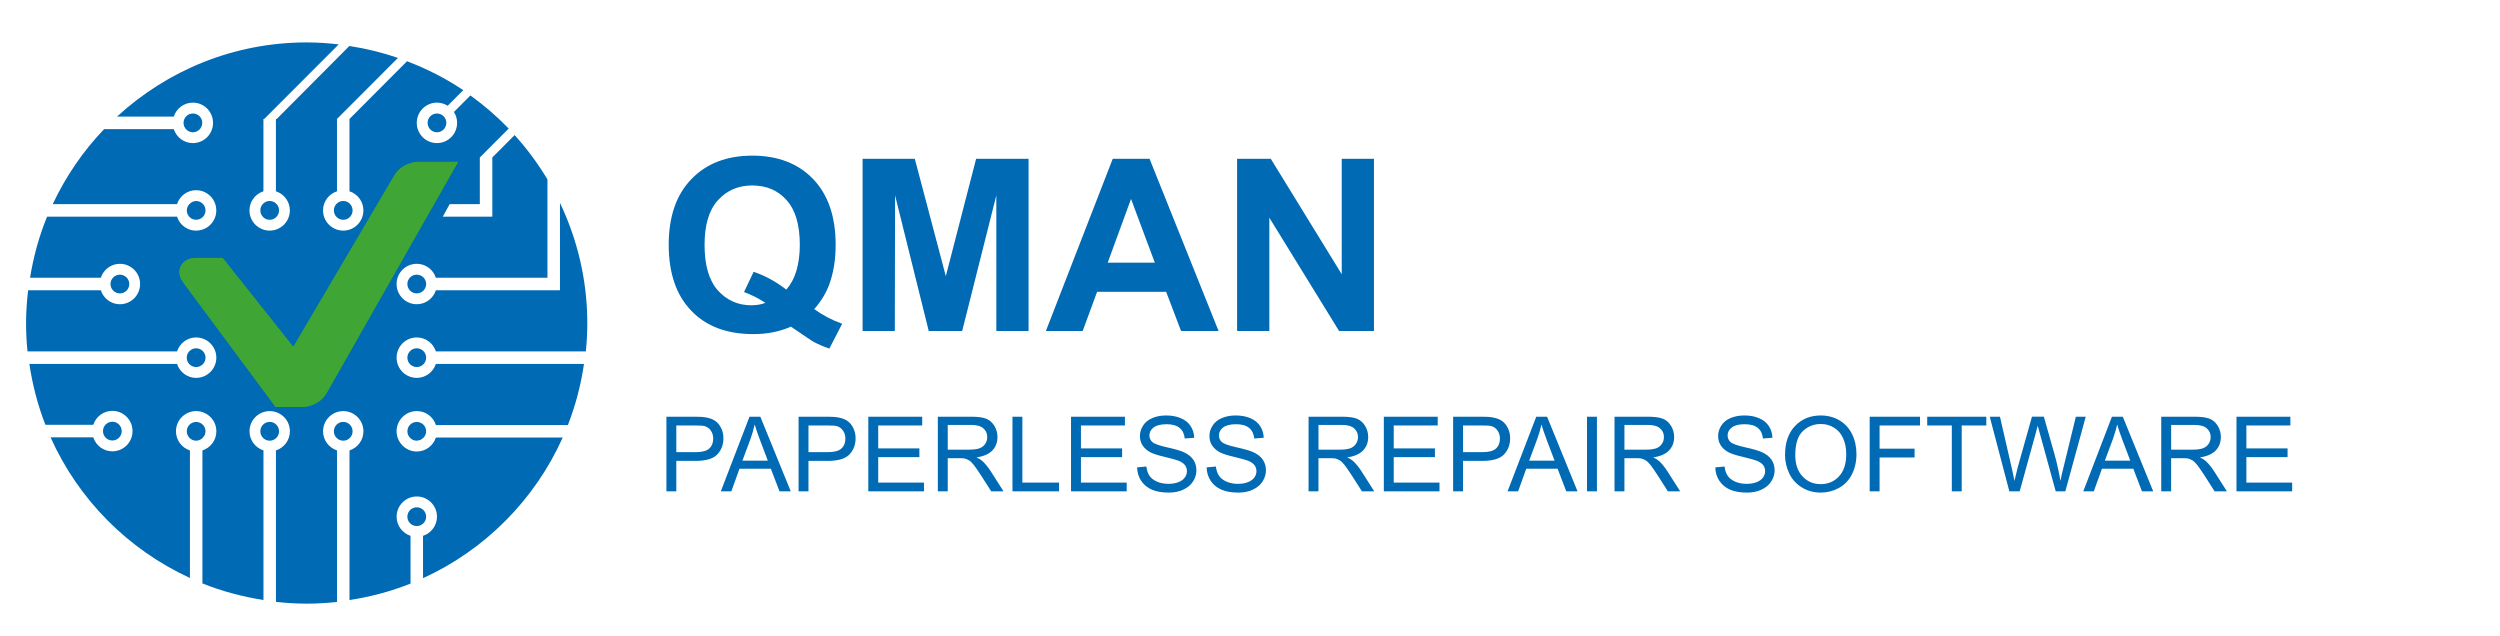 <?xml version="1.0" encoding="utf-8"?>
<!-- Generator: Adobe Illustrator 16.0.0, SVG Export Plug-In . SVG Version: 6.00 Build 0)  -->
<!DOCTYPE svg PUBLIC "-//W3C//DTD SVG 1.1//EN" "http://www.w3.org/Graphics/SVG/1.1/DTD/svg11.dtd">
<svg version="1.1" id="Ebene_1" xmlns="http://www.w3.org/2000/svg" xmlns:xlink="http://www.w3.org/1999/xlink" x="0px" y="0px"
	 width="311.81px" height="79.37px" viewBox="0 0 311.81 79.37" enable-background="new 0 0 311.81 79.37" xml:space="preserve">
<g>
	<path fill="#006AB4" d="M101.556,38.552c1.08,0.78,2.22,1.38,3.479,1.83l-1.59,3.09c-0.66-0.211-1.29-0.48-1.92-0.811
		c-0.15-0.061-1.11-0.721-2.88-1.92c-1.41,0.63-2.97,0.93-4.68,0.93c-3.3,0-5.88-0.959-7.74-2.91c-1.89-1.95-2.82-4.71-2.82-8.22
		s0.93-6.24,2.82-8.189c1.86-1.95,4.41-2.94,7.62-2.94c3.18,0,5.73,0.99,7.59,2.94c1.86,1.95,2.79,4.68,2.79,8.189
		c0,1.86-0.27,3.48-0.78,4.89C103.056,36.512,102.426,37.563,101.556,38.552L101.556,38.552z M98.076,36.123
		c0.57-0.66,0.99-1.44,1.26-2.37s0.42-2.01,0.42-3.21c0-2.49-0.54-4.35-1.65-5.58c-1.08-1.23-2.52-1.83-4.29-1.83
		s-3.18,0.63-4.29,1.86s-1.65,3.09-1.65,5.55c0,2.52,0.54,4.41,1.65,5.67c1.11,1.23,2.49,1.86,4.17,1.86c0.63,0,1.23-0.09,1.77-0.3
		c-0.87-0.57-1.77-1.02-2.67-1.35l1.2-2.52C95.436,34.382,96.786,35.132,98.076,36.123L98.076,36.123z M107.587,41.282V19.803h6.509
		l3.87,14.639l3.78-14.639h6.54v21.479h-4.02V24.363l-4.26,16.919h-4.17l-4.2-16.919l-0.03,16.919H107.587z M151.986,41.282h-4.68
		l-1.86-4.89h-8.609l-1.8,4.89h-4.59l8.339-21.479h4.59L151.986,41.282z M144.036,32.763l-2.97-7.95l-2.91,7.95H144.036z
		 M154.296,41.282V19.803h4.2l8.85,14.399V19.803h4.02v21.479h-4.35l-8.699-14.129v14.129H154.296z"/>
	<path fill="#006AB4" d="M83.118,61.282v-9.309h3.51c0.624,0,1.092,0.026,1.417,0.091c0.468,0.078,0.845,0.221,1.157,0.43
		c0.312,0.221,0.559,0.52,0.741,0.896c0.195,0.391,0.286,0.807,0.286,1.274c0,0.78-0.247,1.456-0.754,2.002s-1.417,0.819-2.73,0.819
		h-2.392v3.796H83.118z M84.353,56.395h2.405c0.793,0,1.365-0.144,1.69-0.443c0.338-0.299,0.507-0.715,0.507-1.248
		c0-0.389-0.104-0.727-0.299-1c-0.195-0.286-0.455-0.469-0.78-0.559c-0.195-0.053-0.585-0.078-1.144-0.078h-2.379V56.395z"/>
	<path fill="#006AB4" d="M89.904,61.282l3.575-9.309h1.352l3.796,9.309h-1.404l-1.079-2.821h-3.913l-1.014,2.821H89.904z
		 M92.595,57.46h3.172l-0.975-2.574c-0.299-0.793-0.52-1.442-0.663-1.95c-0.13,0.611-0.312,1.209-0.52,1.795L92.595,57.46z
		 M99.602,61.282v-9.309h3.51c0.624,0,1.092,0.026,1.417,0.091c0.468,0.078,0.845,0.221,1.157,0.43
		c0.312,0.221,0.559,0.52,0.741,0.896c0.195,0.391,0.286,0.807,0.286,1.274c0,0.78-0.247,1.456-0.754,2.002
		c-0.507,0.546-1.417,0.819-2.73,0.819h-2.392v3.796H99.602z M100.837,56.395h2.405c0.793,0,1.365-0.144,1.69-0.443
		c0.338-0.299,0.507-0.715,0.507-1.248c0-0.389-0.104-0.727-0.299-1c-0.195-0.286-0.455-0.469-0.78-0.559
		c-0.195-0.053-0.585-0.078-1.144-0.078h-2.379V56.395z M108.299,61.282v-9.309h6.722v1.093h-5.486v2.859h5.135v1.092h-5.135v3.172
		h5.707v1.093H108.299z M116.97,61.282v-9.309h4.122c0.832,0,1.469,0.078,1.898,0.247c0.429,0.169,0.767,0.469,1.027,0.885
		c0.26,0.428,0.39,0.896,0.39,1.403c0,0.663-0.208,1.222-0.637,1.677c-0.429,0.442-1.092,0.741-1.976,0.858
		c0.325,0.155,0.572,0.312,0.741,0.468c0.351,0.325,0.689,0.741,1.014,1.235l1.612,2.535h-1.534l-1.235-1.937
		c-0.364-0.56-0.663-0.988-0.884-1.287c-0.234-0.3-0.442-0.508-0.624-0.625c-0.195-0.117-0.377-0.195-0.572-0.246
		c-0.13-0.026-0.364-0.039-0.676-0.039h-1.43v4.134H116.97z M118.205,56.082h2.639c0.572,0,1.001-0.053,1.326-0.169
		c0.312-0.117,0.546-0.312,0.715-0.56c0.169-0.26,0.247-0.545,0.247-0.845c0-0.442-0.156-0.793-0.481-1.079
		c-0.312-0.285-0.819-0.429-1.508-0.429h-2.938V56.082z M126.278,61.282v-9.309h1.235v8.216h4.576v1.093H126.278z M133.583,61.282
		v-9.309h6.722v1.093h-5.486v2.859h5.135v1.092h-5.135v3.172h5.707v1.093H133.583z M141.826,58.292l1.157-0.104
		c0.052,0.469,0.182,0.858,0.39,1.158c0.195,0.299,0.507,0.532,0.936,0.728c0.416,0.182,0.897,0.272,1.417,0.272
		c0.468,0,0.884-0.064,1.248-0.207c0.364-0.144,0.624-0.338,0.806-0.586c0.169-0.234,0.26-0.507,0.26-0.793
		c0-0.285-0.091-0.546-0.26-0.767c-0.169-0.208-0.442-0.39-0.832-0.546c-0.247-0.092-0.806-0.248-1.651-0.455
		c-0.858-0.195-1.456-0.391-1.807-0.572c-0.442-0.234-0.767-0.533-0.988-0.871c-0.221-0.352-0.325-0.729-0.325-1.156
		c0-0.482,0.13-0.91,0.403-1.326c0.26-0.404,0.65-0.716,1.17-0.937c0.507-0.208,1.079-0.312,1.703-0.312
		c0.689,0,1.3,0.116,1.82,0.338c0.533,0.221,0.936,0.545,1.222,0.975c0.286,0.43,0.429,0.923,0.455,1.469l-1.183,0.092
		c-0.065-0.586-0.273-1.027-0.65-1.326c-0.364-0.299-0.897-0.455-1.612-0.455c-0.754,0-1.287,0.143-1.638,0.416
		c-0.338,0.272-0.507,0.598-0.507,0.975c0,0.338,0.117,0.611,0.364,0.832c0.234,0.221,0.858,0.441,1.859,0.663
		c1.001,0.222,1.69,0.429,2.054,0.599c0.546,0.246,0.936,0.559,1.196,0.936c0.26,0.391,0.39,0.832,0.39,1.326
		s-0.143,0.962-0.429,1.404c-0.273,0.429-0.689,0.767-1.222,1.014c-0.52,0.247-1.118,0.363-1.781,0.363
		c-0.845,0-1.547-0.116-2.119-0.363c-0.572-0.247-1.014-0.624-1.339-1.105C142.008,59.475,141.838,58.916,141.826,58.292
		L141.826,58.292z M150.497,58.292l1.157-0.104c0.052,0.469,0.182,0.858,0.39,1.158c0.195,0.299,0.507,0.532,0.936,0.728
		c0.416,0.182,0.897,0.272,1.417,0.272c0.468,0,0.884-0.064,1.248-0.207c0.364-0.144,0.624-0.338,0.806-0.586
		c0.169-0.234,0.26-0.507,0.26-0.793c0-0.285-0.091-0.546-0.26-0.767c-0.169-0.208-0.442-0.39-0.832-0.546
		c-0.247-0.092-0.806-0.248-1.651-0.455c-0.858-0.195-1.456-0.391-1.807-0.572c-0.442-0.234-0.767-0.533-0.988-0.871
		c-0.221-0.352-0.325-0.729-0.325-1.156c0-0.482,0.13-0.91,0.403-1.326c0.26-0.404,0.65-0.716,1.17-0.937
		c0.507-0.208,1.079-0.312,1.703-0.312c0.689,0,1.3,0.116,1.82,0.338c0.533,0.221,0.936,0.545,1.222,0.975
		c0.285,0.43,0.429,0.923,0.455,1.469l-1.183,0.092c-0.065-0.586-0.273-1.027-0.65-1.326c-0.364-0.299-0.897-0.455-1.612-0.455
		c-0.754,0-1.287,0.143-1.638,0.416c-0.338,0.272-0.507,0.598-0.507,0.975c0,0.338,0.117,0.611,0.364,0.832
		c0.234,0.221,0.858,0.441,1.859,0.663c1.001,0.222,1.69,0.429,2.054,0.599c0.546,0.246,0.937,0.559,1.196,0.936
		c0.26,0.391,0.391,0.832,0.391,1.326s-0.144,0.962-0.43,1.404c-0.273,0.429-0.689,0.767-1.222,1.014
		c-0.52,0.247-1.118,0.363-1.781,0.363c-0.845,0-1.547-0.116-2.119-0.363c-0.572-0.247-1.014-0.624-1.339-1.105
		C150.679,59.475,150.509,58.916,150.497,58.292L150.497,58.292z M163.211,61.282v-9.309h4.121c0.832,0,1.469,0.078,1.897,0.247
		s0.767,0.469,1.027,0.885c0.26,0.428,0.39,0.896,0.39,1.403c0,0.663-0.208,1.222-0.637,1.677c-0.43,0.442-1.092,0.741-1.977,0.858
		c0.325,0.155,0.572,0.312,0.741,0.468c0.351,0.325,0.689,0.741,1.015,1.235l1.611,2.535h-1.533l-1.235-1.937
		c-0.364-0.56-0.663-0.988-0.884-1.287c-0.234-0.3-0.442-0.508-0.625-0.625c-0.194-0.117-0.377-0.195-0.571-0.246
		c-0.13-0.026-0.364-0.039-0.677-0.039h-1.43v4.134H163.211z M164.445,56.082h2.639c0.572,0,1.002-0.053,1.326-0.169
		c0.313-0.117,0.547-0.312,0.715-0.56c0.17-0.26,0.248-0.545,0.248-0.845c0-0.442-0.156-0.793-0.481-1.079
		c-0.312-0.285-0.819-0.429-1.508-0.429h-2.938V56.082z M172.596,61.282v-9.309h6.722v1.093h-5.486v2.859h5.136v1.092h-5.136v3.172
		h5.708v1.093H172.596z M181.241,61.282v-9.309h3.511c0.623,0,1.092,0.026,1.416,0.091c0.469,0.078,0.846,0.221,1.158,0.43
		c0.311,0.221,0.559,0.52,0.74,0.896c0.195,0.391,0.285,0.807,0.285,1.274c0,0.78-0.246,1.456-0.754,2.002
		c-0.506,0.546-1.416,0.819-2.729,0.819h-2.393v3.796H181.241z M182.477,56.395h2.404c0.793,0,1.365-0.144,1.691-0.443
		c0.338-0.299,0.506-0.715,0.506-1.248c0-0.389-0.104-0.727-0.299-1c-0.195-0.286-0.455-0.469-0.779-0.559
		c-0.195-0.053-0.586-0.078-1.145-0.078h-2.379V56.395z"/>
	<path fill="#006AB4" d="M188.031,61.282l3.576-9.309h1.352l3.797,9.309h-1.404l-1.08-2.821h-3.912l-1.014,2.821H188.031z
		 M190.723,57.46h3.172l-0.975-2.574c-0.299-0.793-0.52-1.442-0.662-1.95c-0.131,0.611-0.313,1.209-0.521,1.795L190.723,57.46z
		 M197.938,61.282v-9.309h1.236v9.309H197.938z M201.369,61.282v-9.309h4.121c0.832,0,1.471,0.078,1.898,0.247
		c0.43,0.169,0.768,0.469,1.027,0.885c0.26,0.428,0.391,0.896,0.391,1.403c0,0.663-0.209,1.222-0.637,1.677
		c-0.43,0.442-1.092,0.741-1.977,0.858c0.324,0.155,0.572,0.312,0.74,0.468c0.352,0.325,0.689,0.741,1.014,1.235l1.613,2.535h-1.535
		l-1.234-1.937c-0.363-0.56-0.662-0.988-0.885-1.287c-0.232-0.3-0.441-0.508-0.623-0.625c-0.195-0.117-0.377-0.195-0.572-0.246
		c-0.129-0.026-0.363-0.039-0.676-0.039h-1.43v4.134H201.369z M202.605,56.082h2.639c0.572,0,1.002-0.053,1.326-0.169
		c0.313-0.117,0.545-0.312,0.715-0.56c0.17-0.26,0.246-0.545,0.246-0.845c0-0.442-0.154-0.793-0.48-1.079
		c-0.313-0.285-0.818-0.429-1.508-0.429h-2.938V56.082z M213.941,58.292l1.156-0.104c0.053,0.469,0.182,0.858,0.391,1.158
		c0.195,0.299,0.506,0.532,0.936,0.728c0.416,0.182,0.896,0.272,1.418,0.272c0.467,0,0.883-0.064,1.248-0.207
		c0.363-0.144,0.623-0.338,0.805-0.586c0.17-0.234,0.26-0.507,0.26-0.793c0-0.285-0.09-0.546-0.26-0.767
		c-0.168-0.208-0.441-0.39-0.832-0.546c-0.246-0.092-0.805-0.248-1.65-0.455c-0.857-0.195-1.457-0.391-1.807-0.572
		c-0.443-0.234-0.768-0.533-0.988-0.871c-0.221-0.352-0.326-0.729-0.326-1.156c0-0.482,0.131-0.91,0.404-1.326
		c0.26-0.404,0.65-0.716,1.17-0.937c0.506-0.208,1.078-0.312,1.703-0.312c0.689,0,1.299,0.116,1.82,0.338
		c0.533,0.221,0.936,0.545,1.221,0.975c0.287,0.43,0.43,0.923,0.455,1.469l-1.182,0.092c-0.066-0.586-0.273-1.027-0.65-1.326
		c-0.365-0.299-0.898-0.455-1.613-0.455c-0.754,0-1.287,0.143-1.637,0.416c-0.338,0.272-0.508,0.598-0.508,0.975
		c0,0.338,0.117,0.611,0.363,0.832c0.234,0.221,0.859,0.441,1.859,0.663c1.002,0.222,1.691,0.429,2.055,0.599
		c0.547,0.246,0.936,0.559,1.195,0.936c0.262,0.391,0.391,0.832,0.391,1.326s-0.143,0.962-0.43,1.404
		c-0.271,0.429-0.688,0.767-1.221,1.014c-0.521,0.247-1.119,0.363-1.781,0.363c-0.846,0-1.547-0.116-2.119-0.363
		s-1.014-0.624-1.34-1.105C214.123,59.475,213.953,58.916,213.941,58.292L213.941,58.292z M222.637,56.758
		c0-1.547,0.416-2.756,1.248-3.627s1.898-1.313,3.213-1.313c0.857,0,1.637,0.207,2.326,0.61c0.689,0.416,1.209,0.988,1.572,1.716
		c0.365,0.741,0.547,1.573,0.547,2.496c0,0.949-0.195,1.795-0.572,2.535c-0.377,0.741-0.922,1.301-1.625,1.69
		c-0.689,0.377-1.443,0.571-2.248,0.571c-0.885,0-1.664-0.207-2.354-0.637c-0.689-0.416-1.223-1-1.574-1.729
		C222.82,58.344,222.637,57.564,222.637,56.758L222.637,56.758z M223.912,56.771c0,1.117,0.299,2.002,0.91,2.651
		c0.598,0.638,1.352,0.962,2.262,0.962c0.924,0,1.689-0.324,2.287-0.975c0.6-0.65,0.898-1.573,0.898-2.77
		c0-0.754-0.131-1.416-0.391-1.976c-0.246-0.572-0.623-1.001-1.117-1.313s-1.041-0.468-1.664-0.468c-0.871,0-1.613,0.299-2.25,0.897
		C224.225,54.379,223.912,55.38,223.912,56.771L223.912,56.771z M233.193,61.282v-9.309h6.279v1.093h-5.043v2.898h4.367v1.092
		h-4.367v4.226H233.193z M243.438,61.282v-8.216h-3.068v-1.093h7.371v1.093h-3.068v8.216H243.438z M250.613,61.282l-2.443-9.309
		h1.273l1.404,6.11c0.143,0.637,0.285,1.262,0.402,1.898c0.234-0.988,0.377-1.561,0.416-1.717l1.77-6.292h1.48l1.34,4.72
		c0.324,1.156,0.559,2.262,0.729,3.289c0.117-0.586,0.271-1.262,0.467-2.028l1.457-5.98h1.234l-2.547,9.309h-1.197l-1.949-7.099
		c-0.17-0.585-0.273-0.949-0.299-1.092c-0.117,0.43-0.209,0.793-0.287,1.092l-1.963,7.099H250.613z"/>
	<path fill="#006AB4" d="M259.834,61.282l3.574-9.309h1.354l3.795,9.309h-1.404l-1.078-2.821h-3.914l-1.014,2.821H259.834z
		 M262.525,57.46h3.172l-0.975-2.574c-0.299-0.793-0.521-1.442-0.664-1.95c-0.129,0.611-0.313,1.209-0.52,1.795L262.525,57.46z
		 M269.559,61.282v-9.309h4.121c0.832,0,1.469,0.078,1.896,0.247c0.43,0.169,0.768,0.469,1.027,0.885
		c0.26,0.428,0.391,0.896,0.391,1.403c0,0.663-0.209,1.222-0.637,1.677c-0.43,0.442-1.092,0.741-1.977,0.858
		c0.324,0.155,0.572,0.312,0.74,0.468c0.352,0.325,0.689,0.741,1.016,1.235l1.611,2.535h-1.533l-1.236-1.937
		c-0.363-0.56-0.662-0.988-0.883-1.287c-0.234-0.3-0.443-0.508-0.625-0.625c-0.195-0.117-0.377-0.195-0.572-0.246
		c-0.129-0.026-0.363-0.039-0.676-0.039h-1.43v4.134H269.559z M270.793,56.082h2.639c0.572,0,1.002-0.053,1.326-0.169
		c0.313-0.117,0.547-0.312,0.715-0.56c0.17-0.26,0.248-0.545,0.248-0.845c0-0.442-0.156-0.793-0.482-1.079
		c-0.311-0.285-0.818-0.429-1.508-0.429h-2.938V56.082z M278.943,61.282v-9.309h6.721v1.093h-5.486v2.859h5.137v1.092h-5.137v3.172
		h5.709v1.093H278.943z"/>
	<path fill="#006AB4" d="M43.977,53.793c0-0.646-0.521-1.174-1.166-1.174c-0.648,0-1.169,0.527-1.169,1.174
		c0,0.645,0.521,1.171,1.169,1.171C43.456,54.964,43.977,54.438,43.977,53.793L43.977,53.793z M15.179,53.768
		c0-0.645-0.521-1.168-1.168-1.168c-0.645,0-1.167,0.523-1.167,1.168c0,0.646,0.522,1.173,1.167,1.173
		C14.658,54.94,15.179,54.414,15.179,53.768L15.179,53.768z M25.457,54.376c0.027-0.045,0.065-0.079,0.085-0.128
		c0.028-0.066,0.028-0.145,0.045-0.218c0.016-0.078,0.046-0.153,0.046-0.237c0-0.646-0.529-1.166-1.171-1.166
		c-0.32,0-0.611,0.129-0.822,0.338c-0.213,0.212-0.342,0.504-0.342,0.828c0,0.645,0.521,1.168,1.167,1.171
		C24.893,54.963,25.254,54.721,25.457,54.376L25.457,54.376z M34.806,53.793c0-0.646-0.522-1.174-1.167-1.174
		c-0.647,0-1.169,0.527-1.169,1.174c0,0.645,0.522,1.171,1.169,1.171C34.283,54.964,34.806,54.438,34.806,53.793L34.806,53.793z
		 M50.809,44.609c0,0.646,0.525,1.171,1.17,1.171s1.172-0.524,1.172-1.171s-0.527-1.169-1.172-1.169S50.809,43.963,50.809,44.609
		L50.809,44.609z M53.151,64.443c0-0.648-0.527-1.17-1.172-1.17s-1.17,0.521-1.17,1.17c0,0.646,0.525,1.168,1.17,1.168
		S53.151,65.09,53.151,64.443L53.151,64.443z M54.365,43.827H73.07c0.117-1.163,0.179-2.343,0.179-3.538
		c0-5.372-1.246-10.441-3.408-14.99v10.907H54.365c-0.332,1.007-1.265,1.739-2.386,1.739c-1.387,0-2.515-1.129-2.515-2.521
		c0-1.393,1.128-2.522,2.515-2.522c1.121,0,2.056,0.733,2.386,1.741H68.28V22.381c-1.184-1.982-2.555-3.832-4.094-5.532
		l-2.783,2.792v7.379h-6.172l0.852-1.562h3.761V19.64l3.601-3.606c-1.461-1.518-3.061-2.894-4.774-4.129l-2.056,2.063
		c0.248,0.392,0.398,0.856,0.398,1.355c0,1.395-1.124,2.524-2.516,2.524c-1.39,0-2.516-1.129-2.516-2.524
		c0-1.395,1.126-2.523,2.516-2.523c0.493,0,0.946,0.147,1.335,0.392l1.945-1.948c-2.171-1.463-4.53-2.656-7.01-3.607l-7.178,7.201
		v9.02c1.005,0.33,1.736,1.266,1.736,2.383c0,1.395-1.126,2.522-2.516,2.522c-1.392,0-2.519-1.128-2.519-2.522
		c0-1.116,0.73-2.053,1.739-2.383v-9.02l7.604-7.617c-1.948-0.671-3.974-1.165-6.061-1.484l-9.057,9.101h-0.101v9.02
		c1.005,0.33,1.738,1.266,1.738,2.383c0,1.395-1.127,2.522-2.517,2.522c-1.39,0-2.521-1.128-2.521-2.522
		c0-1.116,0.733-2.053,1.741-2.383v-9.02h0.1l9.291-9.303c-1.315-0.15-2.646-0.245-4.001-0.245c-9.131,0-17.418,3.526-23.65,9.253
		h7.078c0.329-1.009,1.263-1.743,2.38-1.743c1.394,0,2.518,1.129,2.518,2.523c0,1.395-1.124,2.524-2.518,2.524
		c-1.118,0-2.051-0.733-2.38-1.742h-8.688c-2.617,2.732-4.78,5.888-6.407,9.354h15.5c0.328-1.006,1.265-1.739,2.379-1.739
		c0.524,0,1.011,0.159,1.413,0.432c0.669,0.453,1.108,1.22,1.108,2.089c0,1.395-1.126,2.522-2.518,2.522
		c-0.347,0-0.68-0.071-0.979-0.199c-0.121-0.05-0.231-0.116-0.341-0.185c-0.028-0.016-0.06-0.029-0.087-0.046
		c-0.458-0.311-0.799-0.773-0.976-1.313H5.872c-0.991,2.417-1.693,4.973-2.125,7.624h8.828c0.328-1.008,1.265-1.741,2.378-1.741
		c1.395,0,2.521,1.129,2.521,2.522c0,1.392-1.126,2.521-2.521,2.521c-1.113,0-2.05-0.732-2.378-1.739H3.509
		c-0.156,1.34-0.258,2.699-0.258,4.083c0,1.195,0.062,2.375,0.18,3.538h18.652c0.328-1.007,1.265-1.739,2.379-1.739
		c1.393,0,2.521,1.129,2.521,2.521c0,1.392-1.127,2.521-2.521,2.521c-1.115,0-2.051-0.732-2.379-1.74H3.665
		c0.386,2.64,1.058,5.183,1.998,7.596h5.971c0.326-1.01,1.26-1.742,2.377-1.742c1.392,0,2.518,1.129,2.518,2.523
		s-1.126,2.524-2.518,2.524c-1.117,0-2.051-0.734-2.377-1.743H6.308c3.468,7.754,9.667,13.997,17.381,17.537V56.181
		c-1.008-0.328-1.741-1.269-1.741-2.388c0-1.391,1.127-2.521,2.515-2.521c0.177,0,0.348,0.02,0.513,0.053
		c1.148,0.234,2.009,1.251,2.009,2.469c0,1.119-0.732,2.057-1.739,2.386v16.587c2.416,0.967,4.968,1.656,7.615,2.065V56.178
		c-1.005-0.329-1.741-1.266-1.741-2.385c0-1.391,1.13-2.52,2.521-2.52c1.389,0,2.517,1.129,2.517,2.52
		c0,1.119-0.733,2.057-1.741,2.386v18.89c1.261,0.139,2.537,0.221,3.835,0.221c1.279,0,2.538-0.078,3.781-0.211v-18.9
		c-1.005-0.329-1.739-1.266-1.739-2.385c0-1.391,1.127-2.52,2.519-2.52c1.389,0,2.516,1.129,2.516,2.52
		c0,1.119-0.731,2.057-1.739,2.386v18.66c2.646-0.405,5.198-1.09,7.614-2.055v-5.955c-1.004-0.329-1.737-1.267-1.737-2.386
		c0-1.393,1.128-2.521,2.515-2.521c1.394,0,2.52,1.129,2.52,2.521c0,1.119-0.733,2.057-1.74,2.386v5.284
		c7.73-3.532,13.944-9.779,17.421-17.539H54.365c-0.332,1.008-1.265,1.741-2.386,1.741c-0.727,0-1.377-0.316-1.835-0.81
		c-0.418-0.451-0.682-1.051-0.682-1.713c0-0.695,0.283-1.326,0.74-1.782c0.454-0.456,1.083-0.739,1.777-0.739
		c0.697,0,1.329,0.283,1.783,0.739c0.274,0.276,0.477,0.622,0.603,1.002h16.463c0.946-2.423,1.62-4.974,2.008-7.622H54.365
		c-0.332,1.008-1.265,1.74-2.386,1.74c-1.387,0-2.515-1.13-2.515-2.521c0-1.393,1.128-2.521,2.515-2.521
		C53.1,42.088,54.035,42.82,54.365,43.827L54.365,43.827z M51.979,52.627c-0.322,0-0.616,0.13-0.825,0.342
		c-0.211,0.211-0.342,0.501-0.342,0.824c0,0.645,0.521,1.17,1.168,1.171c0.108,0,0.208-0.034,0.307-0.062
		c0.047-0.014,0.102-0.011,0.145-0.029c0.045-0.019,0.077-0.054,0.116-0.078c0.354-0.201,0.599-0.569,0.599-1.002
		c0-0.162-0.031-0.315-0.091-0.455C52.88,52.918,52.463,52.627,51.979,52.627L51.979,52.627z M16.125,35.424
		c0-0.646-0.528-1.167-1.172-1.167c-0.644,0-1.172,0.521-1.172,1.167c0,0.648,0.529,1.17,1.172,1.17
		C15.597,36.595,16.125,36.073,16.125,35.424L16.125,35.424z M53.332,15.323c0,0.646,0.522,1.174,1.167,1.174
		c0.646,0,1.169-0.528,1.169-1.174c0-0.646-0.523-1.167-1.169-1.167C53.854,14.155,53.332,14.677,53.332,15.323L53.332,15.323z
		 M25.634,44.609c0-0.646-0.529-1.169-1.171-1.169c-0.644,0-1.173,0.522-1.173,1.169s0.529,1.171,1.173,1.171
		C25.105,45.78,25.634,45.256,25.634,44.609L25.634,44.609z M41.642,26.24c0,0.644,0.521,1.174,1.169,1.174
		c0.645,0,1.166-0.53,1.166-1.174c0-0.646-0.521-1.173-1.166-1.173C42.163,25.066,41.642,25.593,41.642,26.24L41.642,26.24z
		 M50.809,35.424c0,0.648,0.525,1.17,1.17,1.17s1.172-0.522,1.172-1.17c0-0.646-0.527-1.167-1.172-1.167
		S50.809,34.778,50.809,35.424L50.809,35.424z M32.47,26.24c0,0.644,0.522,1.174,1.169,1.174c0.644,0,1.167-0.53,1.167-1.174
		c0-0.646-0.522-1.173-1.167-1.173C32.992,25.066,32.47,25.593,32.47,26.24L32.47,26.24z M24.011,27.319
		c0.14,0.06,0.293,0.091,0.451,0.091c0.643,0,1.171-0.523,1.171-1.17c0-0.646-0.529-1.168-1.171-1.168
		c-0.259,0-0.488,0.101-0.683,0.245c-0.284,0.215-0.481,0.541-0.481,0.924C23.299,26.722,23.592,27.14,24.011,27.319L24.011,27.319z
		 M25.226,15.323c0-0.646-0.521-1.167-1.168-1.167c-0.645,0-1.166,0.522-1.166,1.167c0,0.646,0.521,1.174,1.166,1.174
		C24.705,16.497,25.226,15.969,25.226,15.323L25.226,15.323z"/>
	<path fill="#3FA535" d="M52.189,20.189c-0.745,0-2.22,0.363-3.021,1.725L36.582,43.273L27.76,32.167h-3.323
		c-0.66,0-1.5,0.267-1.877,1.018c-0.184,0.366-0.388,1.123,0.319,2.076l11.496,15.491h3.35c0.75,0,2.229-0.369,3.017-1.754
		l16.387-28.809H52.189L52.189,20.189z"/>
	<path fill="#3FA535" d="M34.375,50.752L22.879,35.261c-0.707-0.953-0.503-1.709-0.319-2.076c0.377-0.751,1.217-1.018,1.877-1.018
		h3.323l8.822,11.106l12.587-21.359c0.801-1.362,2.275-1.725,3.021-1.725h4.938L40.741,48.998c-0.788,1.385-2.267,1.754-3.017,1.754
		H34.375L34.375,50.752z"/>
</g>
</svg>
